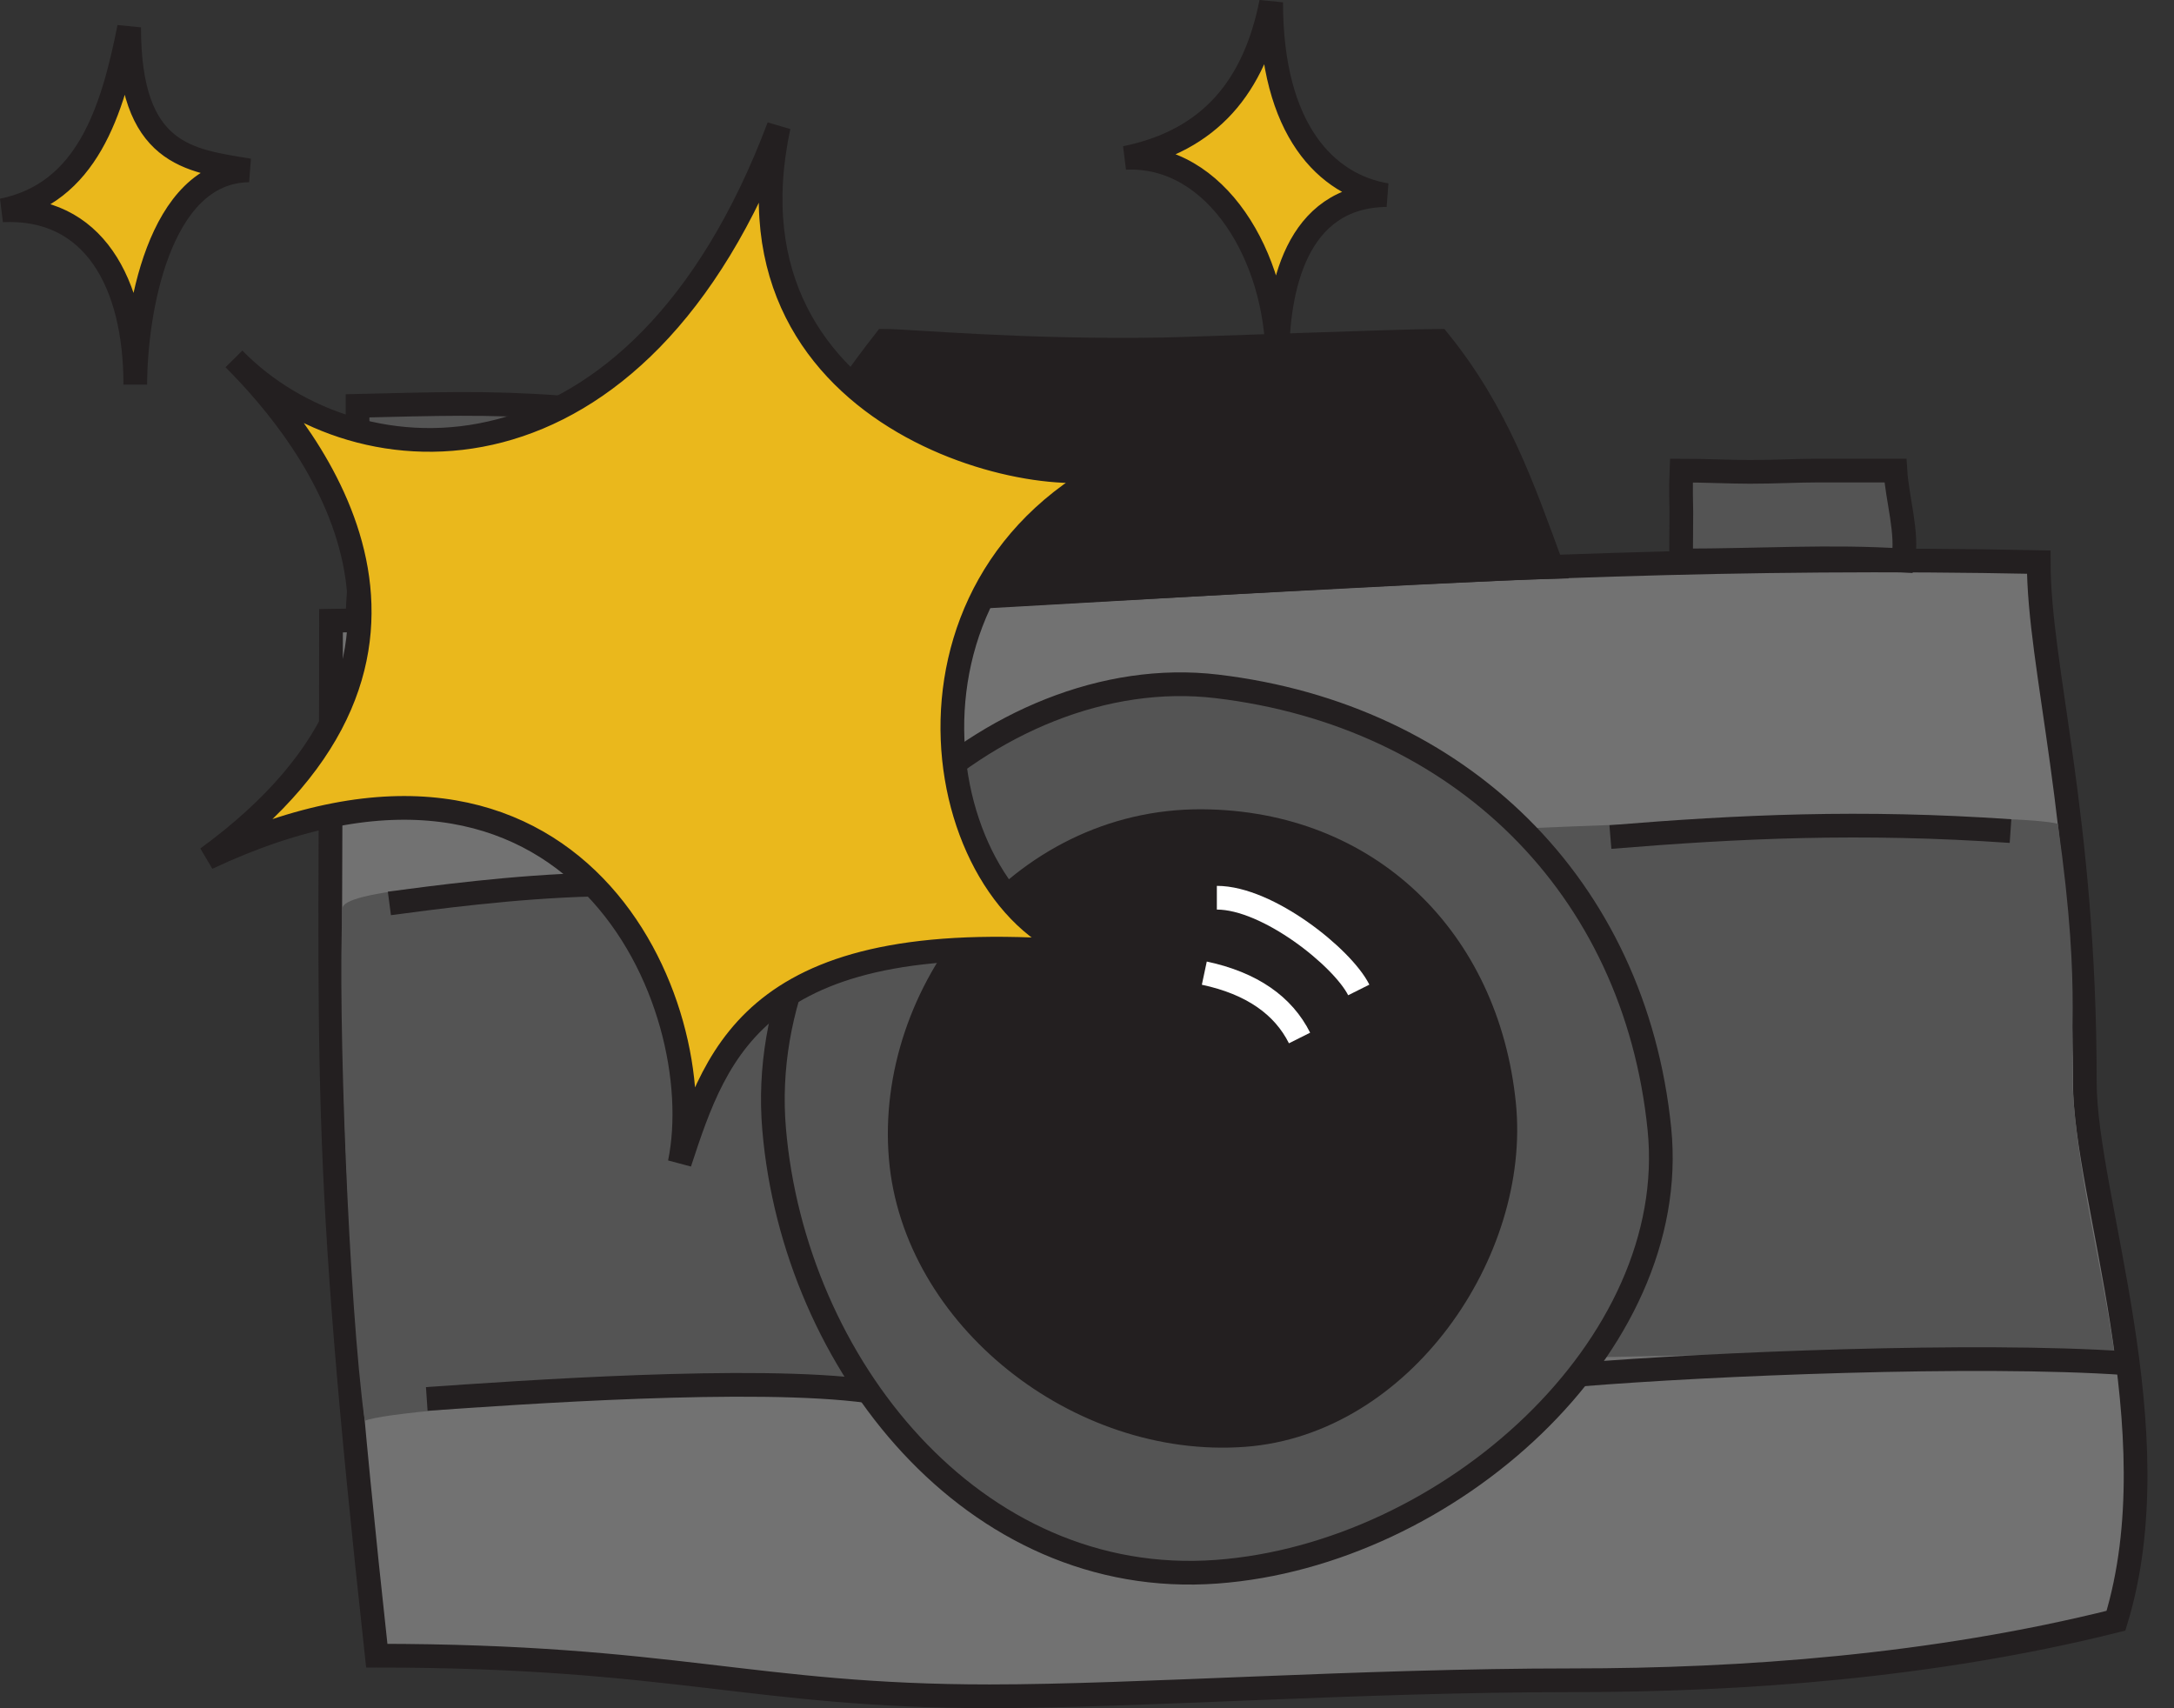 <?xml version="1.0" encoding="UTF-8"?>
<!DOCTYPE svg PUBLIC '-//W3C//DTD SVG 1.0//EN'
          'http://www.w3.org/TR/2001/REC-SVG-20010904/DTD/svg10.dtd'>
<svg height="360.3" preserveAspectRatio="xMidYMid meet" version="1.0" viewBox="0.0 -0.0 458.6 360.3" width="458.6" xmlns="http://www.w3.org/2000/svg" xmlns:xlink="http://www.w3.org/1999/xlink" zoomAndPan="magnify"
><rect x="0.0" y="-0.0" width="458.6" height="360.3" fill="#333333" stroke="none"/><g id="change1_1"
  ><path d="M430.065,118.567 c-127.232-2.617-214.518,10.406-360.236,12.368c0,96.805-2.213,109.525,9.65,218.305c62.514,0,79.497,8.567,129.262,8.567 c30.984,0,78.133-3.38,122.994-3.38c35.816,0,76.006-2.904,114.621-12.558c12.252-40.055-6.568-89.416-6.568-113.617 C439.788,172.142,430.065,140.86,430.065,118.567z" fill="#727272" stroke="#231F20" stroke-miterlimit="10" stroke-width="5"
  /></g
  ><g id="change2_1"
  ><path d="M72.24,191.699c-0.241-3.887,25.669-5.486,60.16-7.875c50.19-3.476,126.694-6.446,188.482-9.058 c58.621-2.478,104.191-3.084,113.209-1.015c5.42,38.308,1.721,44.561,3.669,62.355c1.948,17.794,5.581,30.618,8.534,51.092 c-30.621-6.429-356.27,6.4-369.352,12.515C73.577,275.618,71.218,212.962,72.24,191.699z" fill="#545454"
  /></g
  ><g id="change2_2"
  ><path d="M118.78,128.868 c2.605-15.882-0.485-25.616-0.832-42.948c-15.285-1.123-26.142-0.687-42.525-0.316c0,7.436,0,10.843,0,16.762 c0,3.685,0.732,8.593,0.732,13.929c0,4.26-0.732,9.638-0.732,14.554c10.448,0.18,18.656-1.145,22.942-1.145 C108.301,129.703,114.833,128.868,118.78,128.868z" fill="#545454" stroke="#231F20" stroke-miterlimit="10" stroke-width="5"
  /></g
  ><g id="change2_3"
  ><path d="M354.608,118.221c16.713,0,31.591-1.015,46.821,0 c1.123-5.601-1.23-12.955-1.6-18.959c-7.436,0-10.843,0-16.762,0c-3.685,0-8.593,0.268-13.929,0.268 c-4.26,0-9.532-0.268-14.448-0.268c-0.175,4.025-0.017,7.135-0.017,8.706C354.673,111.61,354.608,116.775,354.608,118.221z" fill="#545454" stroke="#231F20" stroke-miterlimit="10" stroke-width="5"
  /></g
  ><g id="change3_1"
  ><path d="M155.443,128.456 c27.284-1.247,154.598-8.535,171.93-8.882c-6.149-16.827-11.575-32.496-23.874-47.688c-7.436,0-52.319,1.707-58.237,1.809 c-29.461,0.507-53.683-1.809-58.599-1.809C165.683,98.652,155.443,124.508,155.443,128.456z" fill="#231F20" stroke="#231F20" stroke-miterlimit="10" stroke-width="5"
  /></g
  ><g id="change2_4"
  ><path d="M350.048,238.154 c4.631,45.805-44.494,89.759-93.376,93.376c-51.43,3.806-89.185-43.952-93.376-93.376c-4.358-51.386,46.077-98.984,93.376-93.376 C307.884,150.849,344.861,186.845,350.048,238.154z" fill="#545454" stroke="#231F20" stroke-miterlimit="10" stroke-width="5"
  /></g
  ><g id="change3_2"
  ><path d="M317.281,232.885 c3.145,31.105-21.619,67.353-54.813,69.809c-34.924,2.584-69.616-24.87-72.462-58.433c-2.959-34.894,24.889-71.307,63.588-71.054 C288.612,173.436,313.758,198.043,317.281,232.885z" fill="#231F20" stroke="#231F20" stroke-miterlimit="10" stroke-width="5"
  /></g
  ><path d="M254.047,205.271 c10.044,2.137,16.668,6.838,20.088,13.677" fill="none" stroke="#FFF" stroke-miterlimit="10" stroke-width="5"
  /><path d="M256.692,189.359 c10.757,0,26.515,12.615,29.935,19.454" fill="none" stroke="#FFF" stroke-miterlimit="10" stroke-width="5"
  /><g id="change4_1"
  ><path d="M49.359,75.717 c26.064,26.648,85.14,30.107,114.918-49.021c-13.769,63.92,59.472,78.728,73.13,70.719c-54.481,25.619-40.343,95.94-7.233,103.668 c-70.306-6.448-78.855,20.085-86.792,44.199c6.828-33.173-21.612-100.956-99.65-64.29C102.566,138.065,65.806,92.164,49.359,75.717z" fill="#EAB81C" stroke="#231F20" stroke-miterlimit="10" stroke-width="5"
  /></g
  ><g id="change4_2"
  ><path d="M0.499,44.364 C18.327,40.733,23.708,23.565,27.24,5.768c0,27.041,12.679,28.084,25.285,30.169C33.314,36.163,28.54,66.353,28.54,81.126 C28.54,59.575,19.676,43.447,0.499,44.364z" fill="#EAB81C" stroke="#231F20" stroke-miterlimit="10" stroke-width="5"
  /></g
  ><g id="change4_3"
  ><path d="M237.407,33.297 c17.828-3.632,27.209-15.014,30.741-32.811c0,27.041,11.726,38.576,24.333,40.661c-19.211,0.226-23.033,19.924-23.033,34.697 C269.449,54.293,256.584,32.381,237.407,33.297z" fill="#EAB81C" stroke="#231F20" stroke-miterlimit="10" stroke-width="5"
  /></g
  ><path d="M339.709,176.558 c27.162-2.229,52.903-3.437,84.406-1.254" fill="none" stroke="#231F20" stroke-miterlimit="10" stroke-width="5"
  /><path d="M82.141,190.562 c8.92-1.174,26.067-3.532,42.897-3.964" fill="none" stroke="#231F20" stroke-miterlimit="10" stroke-width="5"
  /><path d="M90.025,295.084 c19.232-1.322,69.174-4.906,93.14-1.626" fill="none" stroke="#231F20" stroke-miterlimit="10" stroke-width="5"
  /><path d="M333.299,289.955 c27.162-2.229,83.601-4.588,115.105-2.405" fill="none" stroke="#231F20" stroke-miterlimit="10" stroke-width="5"
/></svg
>

